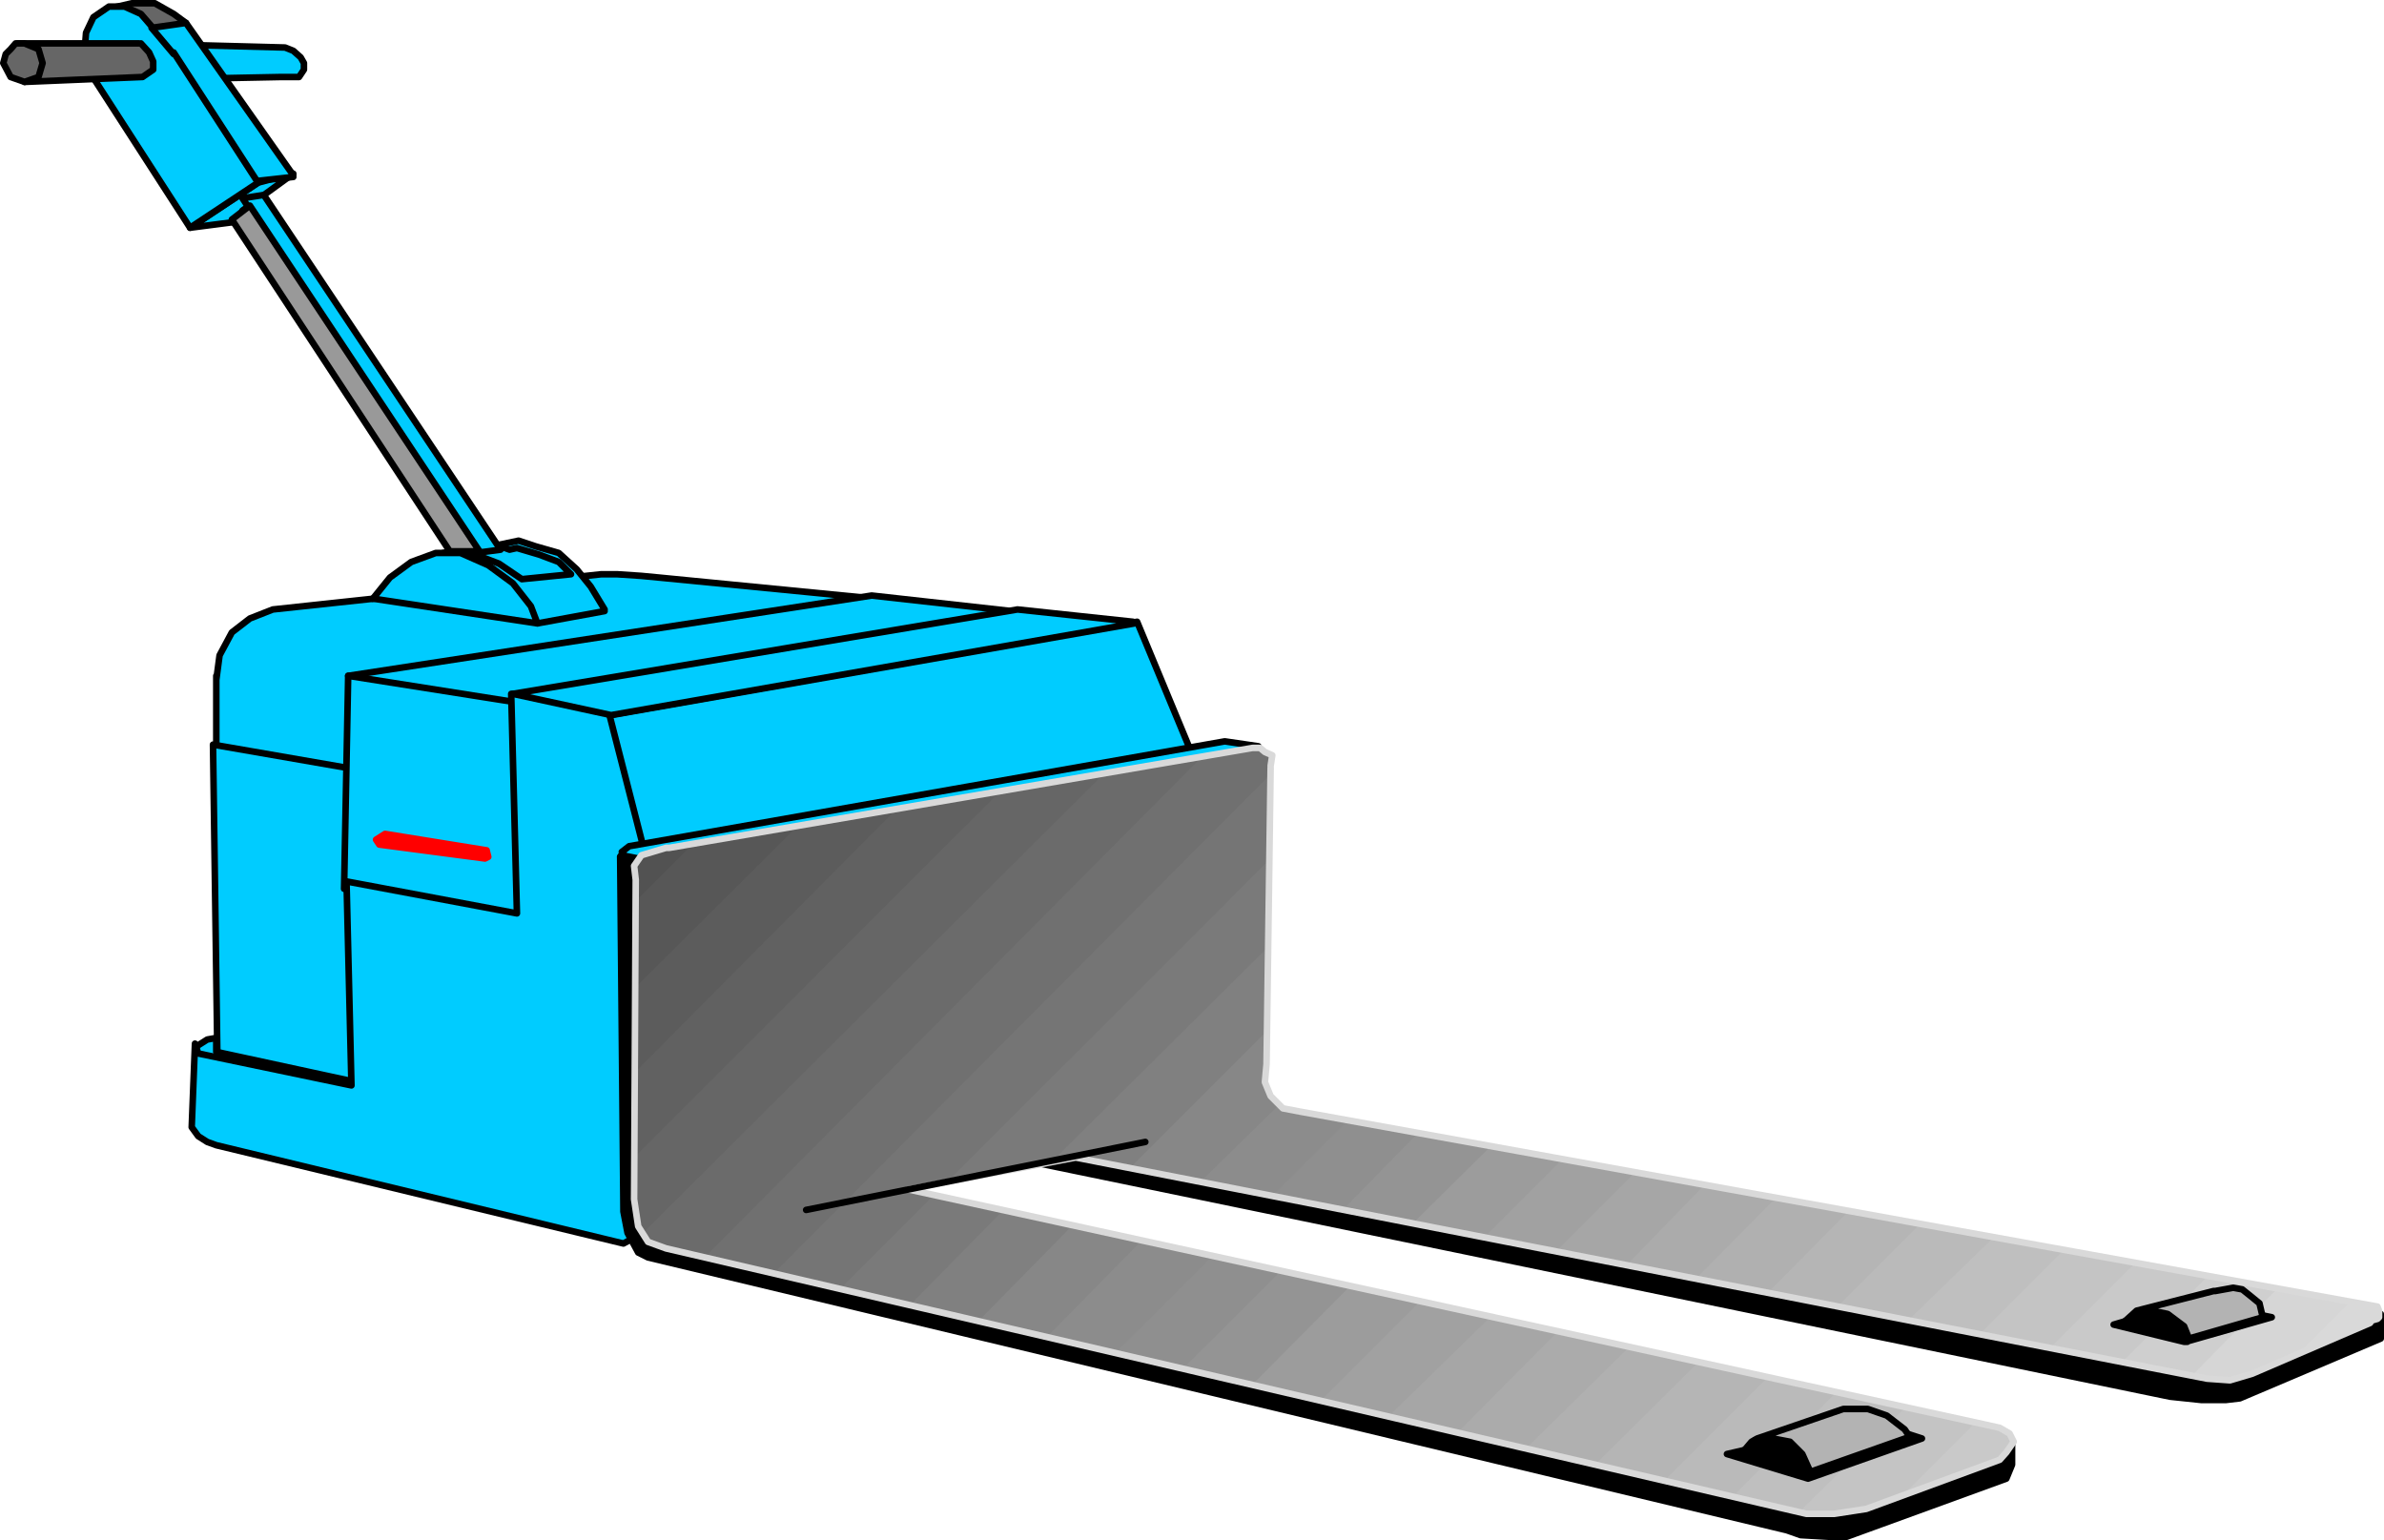 <?xml version="1.0" encoding="UTF-8" standalone="no"?>
<svg
   version="1.0"
   width="124.422mm"
   height="80.379mm"
   id="svg99"
   sodipodi:docname="Palette Truck 2.wmf"
   xmlns:inkscape="http://www.inkscape.org/namespaces/inkscape"
   xmlns:sodipodi="http://sodipodi.sourceforge.net/DTD/sodipodi-0.dtd"
   xmlns="http://www.w3.org/2000/svg"
   xmlns:svg="http://www.w3.org/2000/svg">
  <sodipodi:namedview
     id="namedview99"
     pagecolor="#ffffff"
     bordercolor="#000000"
     borderopacity="0.25"
     inkscape:showpageshadow="2"
     inkscape:pageopacity="0.0"
     inkscape:pagecheckerboard="0"
     inkscape:deskcolor="#d1d1d1"
     inkscape:document-units="mm" />
  <defs
     id="defs1">
    <pattern
       id="WMFhbasepattern"
       patternUnits="userSpaceOnUse"
       width="6"
       height="6"
       x="0"
       y="0" />
  </defs>
  <path
     style="fill:#00ccff;fill-opacity:1;fill-rule:evenodd;stroke:none"
     d="m 37.814,8.888 18.422,0.485 1.616,0.646 1.454,1.293 0.646,1.131 v 1.293 l -0.97,1.454 h -3.555 l -16.322,0.323 -1.293,-6.141 v 0 z"
     id="path1" />
  <path
     style="fill:none;stroke:#000000;stroke-width:1.293px;stroke-linecap:round;stroke-linejoin:round;stroke-miterlimit:4;stroke-dasharray:none;stroke-opacity:1"
     d="m 37.814,8.888 18.422,0.485 1.616,0.646 1.454,1.293 0.646,1.131 v 1.293 l -0.97,1.454 h -3.555 l -16.322,0.323 -1.293,-6.141 v 0"
     id="path2" />
  <path
     style="fill:#666666;fill-opacity:1;fill-rule:evenodd;stroke:none"
     d="M 34.744,7.272 29.088,16.967 21.816,1.616 26.018,0.646 h 4.525 l 3.717,2.101 2.424,1.778 -1.939,3.07 v 0 z"
     id="path3" />
  <path
     style="fill:none;stroke:#000000;stroke-width:1.293px;stroke-linecap:round;stroke-linejoin:round;stroke-miterlimit:4;stroke-dasharray:none;stroke-opacity:1"
     d="M 34.744,7.272 29.088,16.967 21.816,1.616 26.018,0.646 h 4.525 l 3.717,2.101 2.424,1.778 -1.939,3.07 v 0"
     id="path4" />
  <path
     style="fill:#00ccff;fill-opacity:1;fill-rule:evenodd;stroke:none"
     d="m 57.53,34.258 -6.626,1.778 -13.413,8.888 10.019,-1.293 0.323,-2.101 10.019,-7.272 v 0 z"
     id="path5" />
  <path
     style="fill:none;stroke:#000000;stroke-width:1.293px;stroke-linecap:round;stroke-linejoin:round;stroke-miterlimit:4;stroke-dasharray:none;stroke-opacity:1"
     d="m 57.53,34.258 -6.626,1.778 -13.413,8.888 10.019,-1.293 0.323,-2.101 10.019,-7.272 v 0"
     id="path6" />
  <path
     style="fill:#00ccff;fill-opacity:1;fill-rule:evenodd;stroke:none"
     d="m 48.803,161.432 16.322,4.201 63.186,-22.623 44.602,-24.885 -42.986,-4.201 -3.394,-0.323 -4.848,-0.323 h -3.07 l -64.802,6.949 -4.525,1.778 -3.555,2.747 -2.424,4.525 -0.646,4.848 v -0.808 24.239 l 6.626,4.201 v 0 z"
     id="path7" />
  <path
     style="fill:none;stroke:#000000;stroke-width:1.293px;stroke-linecap:round;stroke-linejoin:round;stroke-miterlimit:4;stroke-dasharray:none;stroke-opacity:1"
     d="m 48.803,161.432 16.322,4.201 63.186,-22.623 44.602,-24.885 -42.986,-4.201 -3.394,-0.323 -4.848,-0.323 h -3.07 l -64.802,6.949 -4.525,1.778 -3.555,2.747 -2.424,4.525 -0.646,4.848 v -0.808 24.239 l 6.626,4.201 v 0"
     id="path8" />
  <path
     style="fill:#00ccff;fill-opacity:1;fill-rule:evenodd;stroke:none"
     d="m 42.986,215.889 -0.97,-69.001 40.077,6.949 -2.101,67.546 -36.683,-5.171 v 0 z"
     id="path9" />
  <path
     style="fill:none;stroke:#000000;stroke-width:1.293px;stroke-linecap:round;stroke-linejoin:round;stroke-miterlimit:4;stroke-dasharray:none;stroke-opacity:1"
     d="m 42.986,215.889 -0.97,-69.001 40.077,6.949 -2.101,67.546 -36.683,-5.171 v 0"
     id="path10" />
  <path
     style="fill:#00ccff;fill-opacity:1;fill-rule:evenodd;stroke:none"
     d="m 70.296,213.465 -27.634,-5.979 v -2.747 l -1.778,0.323 -1.778,1.131 -0.646,0.646 1.778,4.201 30.058,7.272 z"
     id="path11" />
  <path
     style="fill:none;stroke:#000000;stroke-width:1.293px;stroke-linecap:round;stroke-linejoin:round;stroke-miterlimit:4;stroke-dasharray:none;stroke-opacity:1"
     d="m 70.296,213.465 -27.634,-5.979 v -2.747 l -1.778,0.323 -1.778,1.131 -0.646,0.646 1.778,4.201 30.058,7.272 v -4.848 0"
     id="path12" />
  <path
     style="fill:#00ccff;fill-opacity:1;fill-rule:evenodd;stroke:none"
     d="m 102.293,141.394 -33.613,-8.08 103.262,-15.836 27.634,3.07 -97.283,21.169 v 0 z"
     id="path13" />
  <path
     style="fill:none;stroke:#000000;stroke-width:1.293px;stroke-linecap:round;stroke-linejoin:round;stroke-miterlimit:4;stroke-dasharray:none;stroke-opacity:1"
     d="m 102.293,141.394 -33.613,-8.08 103.262,-15.836 27.634,3.07 -97.283,21.169 v 0"
     id="path14" />
  <path
     style="fill:#00ccff;fill-opacity:1;fill-rule:evenodd;stroke:none"
     d="m 67.872,175.329 0.808,-42.014 32.805,5.171 12.282,41.045 -10.827,12.443 -34.582,-16.644 v 0 z"
     id="path15" />
  <path
     style="fill:none;stroke:#000000;stroke-width:1.293px;stroke-linecap:round;stroke-linejoin:round;stroke-miterlimit:4;stroke-dasharray:none;stroke-opacity:1"
     d="m 67.872,175.329 0.808,-42.014 32.805,5.171 12.282,41.045 -10.827,12.443 -34.582,-16.644 v 0"
     id="path16" />
  <path
     style="fill:#00ccff;fill-opacity:1;fill-rule:evenodd;stroke:none"
     d="m 100.838,136.87 1.131,43.307 -33.613,-6.302 0.97,40.237 -30.219,-6.302 -0.646,-1.939 -0.646,16.483 1.293,1.778 1.778,1.131 1.778,0.646 80.315,19.391 1.778,-0.97 3.555,-2.909 18.261,-69.97 -11.474,-34.258 -33.936,-0.323 v 0 z"
     id="path17" />
  <path
     style="fill:none;stroke:#000000;stroke-width:1.293px;stroke-linecap:round;stroke-linejoin:round;stroke-miterlimit:4;stroke-dasharray:none;stroke-opacity:1"
     d="m 100.838,136.87 1.131,43.307 -33.613,-6.302 0.97,40.237 -30.219,-6.302 -0.646,-1.939 -0.646,16.483 1.293,1.778 1.778,1.131 1.778,0.646 80.315,19.391 1.778,-0.97 3.555,-2.909 18.261,-69.97 -11.474,-34.258 -33.936,-0.323 v 0"
     id="path18" />
  <path
     style="fill:#00ccff;fill-opacity:1;fill-rule:evenodd;stroke:none"
     d="m 238.521,156.907 -14.221,-34.258 -104.07,18.422 8.08,31.511 z"
     id="path19" />
  <path
     style="fill:none;stroke:#000000;stroke-width:1.293px;stroke-linecap:round;stroke-linejoin:round;stroke-miterlimit:4;stroke-dasharray:none;stroke-opacity:1"
     d="m 238.521,156.907 -14.221,-34.258 -104.07,18.422 8.08,31.511 110.211,-15.675 v 0"
     id="path20" />
  <path
     style="fill:#00ccff;fill-opacity:1;fill-rule:evenodd;stroke:none"
     d="m 122.654,168.057 1.454,-1.131 117.483,-20.684 6.626,0.97 -11.15,7.272 -106.009,18.745 -8.726,-4.201 0.646,-0.97 v 0 z"
     id="path21" />
  <path
     style="fill:none;stroke:#000000;stroke-width:1.293px;stroke-linecap:round;stroke-linejoin:round;stroke-miterlimit:4;stroke-dasharray:none;stroke-opacity:1"
     d="m 122.654,168.057 1.454,-1.131 117.483,-20.684 6.626,0.97 -11.15,7.272 -106.009,18.745 -8.726,-4.201 0.646,-0.97 v 0"
     id="path22" />
  <path
     style="fill:#000000;fill-opacity:1;fill-rule:evenodd;stroke:none"
     d="m 469.609,259.196 v 4.848 l -27.795,11.796 -2.747,0.323 h -4.848 l -6.141,-0.646 -225.593,-46.539 -31.674,1.778 -2.424,7.918 228.502,45.731 v 4.525 l -1.131,2.747 -31.512,11.473 h -3.394 l -5.656,-0.323 -2.747,-0.97 -224.624,-53.811 -1.939,-0.97 -2.101,-3.878 -0.808,-4.201 -0.646,-69.97 0.323,-0.323 3.232,0.646 2.424,0.485 83.062,39.429 59.307,22.946 194.728,26.663 z"
     id="path23" />
  <path
     style="fill:none;stroke:#000000;stroke-width:1.293px;stroke-linecap:round;stroke-linejoin:round;stroke-miterlimit:4;stroke-dasharray:none;stroke-opacity:1"
     d="m 469.609,259.196 v 4.848 l -27.795,11.796 -2.747,0.323 h -4.848 l -6.141,-0.646 -225.593,-46.539 -31.674,1.778 -2.424,7.918 228.502,45.731 v 4.525 l -1.131,2.747 -31.512,11.473 h -3.394 l -5.656,-0.323 -2.747,-0.97 -224.624,-53.811 -1.939,-0.97 -2.101,-3.878 -0.808,-4.201 -0.646,-69.97 0.323,-0.323 3.232,0.646 2.424,0.485 83.062,39.429 59.307,22.946 194.728,26.663 4.202,0.323 v 0"
     id="path24" />
  <path
     style="fill:#525252;fill-opacity:1;fill-rule:evenodd;stroke:none"
     d="m 156.59,163.21 -24.563,4.04 h -0.646 l -4.848,1.454 -1.454,2.101 0.323,2.747 -0.323,21.492 31.997,-31.834 v 0 z"
     id="path25" />
  <path
     style="fill:#575757;fill-opacity:1;fill-rule:evenodd;stroke:none"
     d="m 136.552,166.603 40.238,-6.949 -51.712,52.033 v -33.611 z"
     id="path26" />
  <path
     style="fill:#5c5c5c;fill-opacity:1;fill-rule:evenodd;stroke:none"
     d="m 156.59,163.21 40.562,-6.949 -72.074,72.071 v -33.288 l 31.997,-31.834 v 0 z"
     id="path27" />
  <path
     style="fill:#616161;fill-opacity:1;fill-rule:evenodd;stroke:none"
     d="m 176.79,159.331 40.885,-6.625 -90.819,90.492 -0.97,-1.293 -0.808,-5.333 v -24.885 l 51.712,-52.033 v 0 z"
     id="path28" />
  <path
     style="fill:#666666;fill-opacity:1;fill-rule:evenodd;stroke:none"
     d="m 197.152,156.261 40.238,-7.272 -98.737,99.38 -7.272,-2.101 -3.555,-1.293 -1.939,-3.07 -0.808,-5.333 v -8.241 z"
     id="path29" />
  <path
     style="fill:#6b6b6b;fill-opacity:1;fill-rule:evenodd;stroke:none"
     d="m 250.641,151.09 0.323,-2.101 -1.454,-0.646 -0.97,-0.808 h -1.454 l -29.411,5.171 -90.819,90.492 0.97,1.778 3.555,1.293 20.846,5.333 98.414,-98.895 v -1.293 0 z"
     id="path30" />
  <path
     style="fill:#707070;fill-opacity:1;fill-rule:evenodd;stroke:none"
     d="m 250.641,151.09 0.323,-2.101 -1.454,-0.646 -0.97,-0.808 h -1.454 l -9.696,1.454 -98.737,99.38 26.987,5.979 18.746,-18.745 -5.171,-0.97 7.595,-1.454 63.347,-63.345 0.485,-18.422 v 0 z"
     id="path31" />
  <path
     style="fill:#757575;fill-opacity:1;fill-rule:evenodd;stroke:none"
     d="m 179.214,257.419 -26.987,-5.817 98.414,-98.895 -0.485,34.096 -42.501,42.176 -28.442,5.656 18.746,4.04 -18.746,19.068 v 0 z"
     id="path32" />
  <path
     style="fill:#7a7a7a;fill-opacity:1;fill-rule:evenodd;stroke:none"
     d="m 192.304,260.974 -26.664,-6.625 18.746,-18.745 26.987,6.302 -18.746,19.068 v 0 z"
     id="path33" />
  <path
     style="fill:#7a7a7a;fill-opacity:1;fill-rule:evenodd;stroke:none"
     d="m 186.809,233.18 25.371,-4.848 10.666,2.101 26.987,-26.986 0.323,-33.611 z"
     id="path34" />
  <path
     style="fill:#808080;fill-opacity:1;fill-rule:evenodd;stroke:none"
     d="m 206.201,263.721 -26.987,-5.979 18.746,-19.068 27.31,5.979 -19.069,19.391 v 0 z"
     id="path35" />
  <path
     style="fill:#808080;fill-opacity:1;fill-rule:evenodd;stroke:none"
     d="m 207.656,228.978 4.525,-0.646 24.563,4.848 15.514,-15.19 -1.616,-1.778 -1.131,-2.747 0.323,-3.555 0.323,-23.108 z"
     id="path36" />
  <path
     style="fill:#878787;fill-opacity:1;fill-rule:evenodd;stroke:none"
     d="m 219.776,266.791 -27.149,-5.817 18.746,-19.068 27.795,5.817 -19.392,19.391 v 0 z"
     id="path37" />
  <path
     style="fill:#878787;fill-opacity:1;fill-rule:evenodd;stroke:none"
     d="m 250.641,235.927 -27.795,-5.494 26.987,-26.986 v 6.464 l -0.323,3.555 1.131,2.747 2.424,2.424 3.394,0.646 9.373,1.778 -14.867,14.867 v 0 z"
     id="path38" />
  <path
     style="fill:#8c8c8c;fill-opacity:1;fill-rule:evenodd;stroke:none"
     d="m 233.189,269.861 -26.987,-5.817 19.069,-19.391 27.31,6.141 -19.392,19.391 v 0 z"
     id="path39" />
  <path
     style="fill:#8c8c8c;fill-opacity:1;fill-rule:evenodd;stroke:none"
     d="m 264.377,238.351 -27.634,-5.171 15.514,-15.19 0.808,0.646 3.394,0.646 23.27,4.201 -14.867,15.19 v 0 z"
     id="path40" />
  <path
     style="fill:#8f8f8f;fill-opacity:1;fill-rule:evenodd;stroke:none"
     d="m 246.763,273.417 -26.987,-6.302 19.392,-19.391 27.31,5.817 z"
     id="path41" />
  <path
     style="fill:#8f8f8f;fill-opacity:1;fill-rule:evenodd;stroke:none"
     d="m 278.598,241.421 -27.634,-5.494 14.867,-14.867 28.118,5.171 z"
     id="path42" />
  <path
     style="fill:#949494;fill-opacity:1;fill-rule:evenodd;stroke:none"
     d="m 260.337,276.487 -27.149,-6.302 19.392,-19.391 27.472,5.979 z"
     id="path43" />
  <path
     style="fill:#949494;fill-opacity:1;fill-rule:evenodd;stroke:none"
     d="m 292.496,243.845 -27.634,-5.171 14.867,-15.19 28.442,5.171 -15.675,15.675 v 0 z"
     id="path44" />
  <path
     style="fill:#9c9c9c;fill-opacity:1;fill-rule:evenodd;stroke:none"
     d="m 273.75,279.557 -26.987,-6.141 19.715,-19.876 27.472,6.302 z"
     id="path45" />
  <path
     style="fill:#9c9c9c;fill-opacity:1;fill-rule:evenodd;stroke:none"
     d="m 306.393,246.754 -27.795,-5.333 15.352,-15.19 28.442,5.171 -15.675,15.675 v 0 z"
     id="path46" />
  <path
     style="fill:#a1a1a1;fill-opacity:1;fill-rule:evenodd;stroke:none"
     d="m 287.324,282.789 -26.987,-6.302 19.715,-19.714 27.31,5.817 z"
     id="path47" />
  <path
     style="fill:#a1a1a1;fill-opacity:1;fill-rule:evenodd;stroke:none"
     d="m 320.614,249.501 -28.118,-5.171 15.675,-15.675 27.957,5.171 -15.514,15.998 v 0 z"
     id="path48" />
  <path
     style="fill:#a6a6a6;fill-opacity:1;fill-rule:evenodd;stroke:none"
     d="m 300.899,285.859 -27.149,-6.302 20.2,-19.714 27.31,5.979 z"
     id="path49" />
  <path
     style="fill:#a6a6a6;fill-opacity:1;fill-rule:evenodd;stroke:none"
     d="m 334.027,252.248 -27.31,-5.171 15.675,-15.675 27.957,4.848 -15.837,15.998 v 0 z"
     id="path50" />
  <path
     style="fill:#ababab;fill-opacity:1;fill-rule:evenodd;stroke:none"
     d="m 314.635,288.93 -27.31,-6.141 20.038,-20.199 27.472,6.302 z"
     id="path51" />
  <path
     style="fill:#ababab;fill-opacity:1;fill-rule:evenodd;stroke:none"
     d="m 348.248,254.995 -27.634,-5.171 15.514,-15.998 28.442,5.171 -15.837,15.998 v 0 z"
     id="path52" />
  <path
     style="fill:#b0b0b0;fill-opacity:1;fill-rule:evenodd;stroke:none"
     d="m 327.886,292.161 -26.987,-6.302 20.362,-20.038 27.472,5.817 -20.523,20.522 v 0 z"
     id="path53" />
  <path
     style="fill:#b0b0b0;fill-opacity:1;fill-rule:evenodd;stroke:none"
     d="m 362.468,257.742 -27.957,-5.494 15.837,-15.998 28.442,5.171 z"
     id="path54" />
  <path
     style="fill:#b5b5b5;fill-opacity:1;fill-rule:evenodd;stroke:none"
     d="m 341.299,295.232 -26.664,-6.302 20.2,-20.038 27.31,5.817 -20.362,20.522 v 0 z"
     id="path55" />
  <path
     style="fill:#b5b5b5;fill-opacity:1;fill-rule:evenodd;stroke:none"
     d="m 376.366,260.489 -27.634,-5.494 15.837,-15.998 28.442,5.333 z"
     id="path56" />
  <path
     style="fill:#bababa;fill-opacity:1;fill-rule:evenodd;stroke:none"
     d="m 354.873,298.302 -26.664,-6.141 20.523,-20.522 27.31,5.817 z"
     id="path57" />
  <path
     style="fill:#bababa;fill-opacity:1;fill-rule:evenodd;stroke:none"
     d="m 390.264,262.913 -27.795,-5.171 16.322,-16.321 28.118,5.333 -16.645,16.644 v 0 z"
     id="path58" />
  <path
     style="fill:#bfbfbf;fill-opacity:1;fill-rule:evenodd;stroke:none"
     d="m 341.299,295.232 15.029,3.393 h 5.494 l 6.302,-0.97 7.272,-2.747 14.221,-14.22 -27.472,-5.979 -20.362,20.522 v 0 z"
     id="path59" />
  <path
     style="fill:#bfbfbf;fill-opacity:1;fill-rule:evenodd;stroke:none"
     d="m 404.161,266.145 -27.795,-5.656 16.645,-16.159 28.118,4.848 z"
     id="path60" />
  <path
     style="fill:#c4c4c4;fill-opacity:1;fill-rule:evenodd;stroke:none"
     d="m 354.873,298.302 1.454,0.323 h 5.494 l 6.302,-0.97 26.341,-9.696 1.293,-1.454 1.454,-2.101 -0.808,-1.616 -1.939,-1.131 -2.909,-0.646 -15.514,-3.555 z"
     id="path61" />
  <path
     style="fill:#c4c4c4;fill-opacity:1;fill-rule:evenodd;stroke:none"
     d="m 418.382,268.569 -28.118,-5.171 16.645,-16.644 28.442,5.171 -16.968,16.967 v 0 z"
     id="path62" />
  <path
     style="fill:#c9c9c9;fill-opacity:1;fill-rule:evenodd;stroke:none"
     d="m 374.912,294.909 19.554,-6.949 1.293,-1.454 1.454,-2.101 -0.808,-1.616 -1.939,-1.131 -2.909,-0.646 -1.939,-0.323 -14.221,14.22 v 0 z"
     id="path63" />
  <path
     style="fill:#c9c9c9;fill-opacity:1;fill-rule:evenodd;stroke:none"
     d="m 432.118,271.316 -27.957,-5.171 16.968,-16.967 27.957,5.171 -16.968,17.291 v 0 z"
     id="path64" />
  <path
     style="fill:#cfcfcf;fill-opacity:1;fill-rule:evenodd;stroke:none"
     d="m 418.382,268.569 16.968,3.393 4.525,0.323 4.363,-1.293 9.05,-3.878 10.019,-10.019 -27.957,-5.171 -16.968,16.967 v 0 z"
     id="path65" />
  <path
     style="fill:#d6d6d6;fill-opacity:1;fill-rule:evenodd;stroke:none"
     d="m 432.118,271.316 3.232,0.646 4.525,0.323 4.363,-1.293 23.27,-10.019 0.323,-0.485 1.131,-0.323 0.323,-0.323 v -1.293 l -0.323,-0.808 -19.877,-3.393 -16.968,17.291 v 0 z"
     id="path66" />
  <path
     style="fill:#d9d9d9;fill-opacity:1;fill-rule:evenodd;stroke:none"
     d="m 452.964,266.791 14.544,-5.817 0.323,-0.485 1.131,-0.323 0.323,-0.323 v -1.293 l -0.323,-0.808 -5.656,-0.646 -10.019,10.019 v 0 z"
     id="path67" />
  <path
     style="fill:none;stroke:#d9d9d9;stroke-width:1.293px;stroke-linecap:round;stroke-linejoin:round;stroke-miterlimit:4;stroke-dasharray:none;stroke-opacity:1"
     d="m 250.641,151.09 0.323,-2.101 -1.454,-0.646 -0.97,-0.808 h -1.454 l -115.059,19.714 h -0.646 l -4.848,1.454 -1.454,2.101 0.323,2.747 -0.323,63.022 0.808,5.333 1.939,3.07 3.555,1.293 224.947,52.356 h 5.494 l 6.302,-0.97 26.341,-9.696 1.293,-1.454 1.454,-2.101 -0.808,-1.616 -1.939,-1.131 -2.909,-0.646 -212.342,-46.377 32.966,-6.302 223.169,43.63 4.525,0.323 4.363,-1.293 23.27,-10.019 0.323,-0.485 1.131,-0.323 0.323,-0.323 v -1.293 l -0.323,-0.808 -212.504,-38.459 -3.394,-0.646 -2.424,-2.424 -1.131,-2.747 0.323,-3.555 0.808,-58.497"
     id="path68" />
  <path
     style="fill:none;stroke:#000000;stroke-width:1.293px;stroke-linecap:round;stroke-linejoin:round;stroke-miterlimit:4;stroke-dasharray:none;stroke-opacity:1"
     d="m 225.917,225.262 -66.902,13.412"
     id="path69" />
  <path
     style="fill:#00ccff;fill-opacity:1;fill-rule:evenodd;stroke:none"
     d="m 223.493,122.65 -22.786,-2.424 -99.545,16.644 19.392,4.201 103.262,-18.099 v 0 z"
     id="path70" />
  <path
     style="fill:none;stroke:#000000;stroke-width:1.293px;stroke-linecap:round;stroke-linejoin:round;stroke-miterlimit:4;stroke-dasharray:none;stroke-opacity:1"
     d="m 223.493,122.65 -22.786,-2.424 -99.545,16.644 19.392,4.201 103.262,-18.099 v 0"
     id="path71" />
  <path
     style="fill:#ff0000;fill-opacity:1;fill-rule:evenodd;stroke:none"
     d="m 95.99,167.734 -20.038,-3.232 -1.778,1.131 0.646,0.97 20.846,2.747 0.646,-0.323 z"
     id="path72" />
  <path
     style="fill:none;stroke:#ff0000;stroke-width:1.293px;stroke-linecap:round;stroke-linejoin:round;stroke-miterlimit:4;stroke-dasharray:none;stroke-opacity:1"
     d="m 95.99,167.734 -20.038,-3.232 -1.778,1.131 0.646,0.97 20.846,2.747 0.646,-0.323 -0.323,-1.293 v 0"
     id="path73" />
  <path
     style="fill:#00ccff;fill-opacity:1;fill-rule:evenodd;stroke:none"
     d="m 119.261,120.226 -2.747,-4.525 -2.747,-3.393 -3.555,-3.232 -4.525,-1.293 -3.394,-1.131 -11.474,2.424 15.19,13.897 13.251,-2.424 v 0 z"
     id="path74" />
  <path
     style="fill:none;stroke:#000000;stroke-width:1.293px;stroke-linecap:round;stroke-linejoin:round;stroke-miterlimit:4;stroke-dasharray:none;stroke-opacity:1"
     d="m 119.261,120.226 -2.747,-4.525 -2.747,-3.393 -3.555,-3.232 -4.525,-1.293 -3.394,-1.131 -11.474,2.424 15.19,13.897 13.251,-2.424 v 0"
     id="path75" />
  <path
     style="fill:#00ccff;fill-opacity:1;fill-rule:evenodd;stroke:none"
     d="m 97.445,107.298 3.07,1.131 1.454,-0.323 4.363,1.293 3.878,1.454 2.424,2.424 -9.696,0.97 -4.525,-3.07 -5.494,-2.101 h -5.494 z"
     id="path76" />
  <path
     style="fill:none;stroke:#000000;stroke-width:1.293px;stroke-linecap:round;stroke-linejoin:round;stroke-miterlimit:4;stroke-dasharray:none;stroke-opacity:1"
     d="m 97.445,107.298 3.07,1.131 1.454,-0.323 4.363,1.293 3.878,1.454 2.424,2.424 -9.696,0.97 -4.525,-3.07 -5.494,-2.101 h -5.494 l 10.019,-1.778 v 0"
     id="path77" />
  <path
     style="fill:#00ccff;fill-opacity:1;fill-rule:evenodd;stroke:none"
     d="m 73.528,118.125 3.394,-4.201 4.202,-3.07 4.848,-1.778 h 4.848 l 5.494,2.424 4.848,3.555 3.555,4.525 1.293,3.393 -32.158,-4.848 v 0 z"
     id="path78" />
  <path
     style="fill:none;stroke:#000000;stroke-width:1.293px;stroke-linecap:round;stroke-linejoin:round;stroke-miterlimit:4;stroke-dasharray:none;stroke-opacity:1"
     d="m 73.528,118.125 3.394,-4.201 4.202,-3.07 4.848,-1.778 h 4.848 l 5.494,2.424 4.848,3.555 3.555,4.525 1.293,3.393 -32.158,-4.848 v 0"
     id="path79" />
  <path
     style="fill:#00ccff;fill-opacity:1;fill-rule:evenodd;stroke:none"
     d="M 98.737,108.429 52.035,38.459 47.834,39.106 93.889,109.076 Z"
     id="path80" />
  <path
     style="fill:none;stroke:#000000;stroke-width:1.293px;stroke-linecap:round;stroke-linejoin:round;stroke-miterlimit:4;stroke-dasharray:none;stroke-opacity:1"
     d="m 98.737,108.429 -46.702,-69.97 -4.202,0.646 46.056,69.97 4.848,-0.646 v 0"
     id="path81" />
  <path
     style="fill:#999999;fill-opacity:1;fill-rule:evenodd;stroke:none"
     d="M 93.566,108.753 H 88.718 l -42.986,-65.445 3.555,-2.747 45.733,68.839 -1.131,-0.323 v 0 z"
     id="path82" />
  <path
     style="fill:none;stroke:#000000;stroke-width:1.293px;stroke-linecap:round;stroke-linejoin:round;stroke-miterlimit:4;stroke-dasharray:none;stroke-opacity:1"
     d="M 93.566,108.753 H 88.718 l -42.986,-65.445 3.555,-2.747 45.733,68.839 -1.131,-0.323 v 0"
     id="path83" />
  <path
     style="fill:#00ccff;fill-opacity:1;fill-rule:evenodd;stroke:none"
     d="M 57.853,34.581 36.683,4.525 29.896,5.494 50.581,35.712 57.853,34.904 v 0 z"
     id="path84" />
  <path
     style="fill:none;stroke:#000000;stroke-width:1.293px;stroke-linecap:round;stroke-linejoin:round;stroke-miterlimit:4;stroke-dasharray:none;stroke-opacity:1"
     d="M 57.853,34.581 36.683,4.525 29.896,5.494 50.581,35.712 57.853,34.904 v 0"
     id="path85" />
  <path
     style="fill:#00ccff;fill-opacity:1;fill-rule:evenodd;stroke:none"
     d="M 34.259,10.342 50.904,36.035 37.491,44.923 18.099,14.867 l -1.454,-4.201 0.323,-4.201 1.454,-3.07 3.07,-2.101 h 3.07 l 3.232,1.454 2.101,2.424 V 5.494 l 4.363,5.171 v 0 z"
     id="path86" />
  <path
     style="fill:none;stroke:#000000;stroke-width:1.293px;stroke-linecap:round;stroke-linejoin:round;stroke-miterlimit:4;stroke-dasharray:none;stroke-opacity:1"
     d="M 34.259,10.342 50.904,36.035 37.491,44.923 18.099,14.867 l -1.454,-4.201 0.323,-4.201 1.454,-3.07 3.07,-2.101 h 3.07 l 3.232,1.454 2.101,2.424 V 5.494 l 4.363,5.171 v 0"
     id="path87" />
  <path
     style="fill:#666666;fill-opacity:1;fill-rule:evenodd;stroke:none"
     d="M 27.472,8.564 H 3.555 l 1.293,7.595 23.27,-0.97 2.101,-1.454 V 12.12 L 29.411,10.342 27.795,8.564 v 0 z"
     id="path88" />
  <path
     style="fill:none;stroke:#000000;stroke-width:1.293px;stroke-linecap:round;stroke-linejoin:round;stroke-miterlimit:4;stroke-dasharray:none;stroke-opacity:1"
     d="M 27.472,8.564 H 3.555 l 1.293,7.595 23.27,-0.97 2.101,-1.454 V 12.12 L 29.411,10.342 27.795,8.564 v 0"
     id="path89" />
  <path
     style="fill:#666666;fill-opacity:1;fill-rule:evenodd;stroke:none"
     d="M 0.646,12.443 1.131,10.665 2.101,9.696 3.07,8.564 H 4.848 l 2.747,1.131 0.808,2.747 -0.808,2.747 -2.747,0.97 -2.747,-0.97 z"
     id="path90" />
  <path
     style="fill:none;stroke:#000000;stroke-width:1.293px;stroke-linecap:round;stroke-linejoin:round;stroke-miterlimit:4;stroke-dasharray:none;stroke-opacity:1"
     d="M 0.646,12.443 1.131,10.665 2.101,9.696 3.07,8.564 H 4.848 l 2.747,1.131 0.808,2.747 -0.808,2.747 -2.747,0.97 -2.747,-0.97 -1.454,-2.747 v 0"
     id="path91" />
  <path
     style="fill:#000000;fill-opacity:1;fill-rule:evenodd;stroke:none"
     d="m 373.619,281.981 5.494,1.778 -22.462,7.918 -15.998,-4.848 4.202,-0.97 1.293,-1.778 1.778,-0.323 3.232,-0.97 h 4.04 l 15.352,-1.454 3.394,0.97 v 0 z"
     id="path92" />
  <path
     style="fill:none;stroke:#000000;stroke-width:1.293px;stroke-linecap:round;stroke-linejoin:round;stroke-miterlimit:4;stroke-dasharray:none;stroke-opacity:1"
     d="m 373.619,281.981 5.494,1.778 -22.462,7.918 -15.998,-4.848 4.202,-0.97 1.293,-1.778 1.778,-0.323 3.232,-0.97 h 4.04 l 15.352,-1.454 3.394,0.97 v 0"
     id="path93" />
  <path
     style="fill:#b3b3b3;fill-opacity:1;fill-rule:evenodd;stroke:none"
     d="m 363.6,277.941 -16.968,5.817 -1.131,0.646 -1.778,2.101 0.485,0.323 2.424,-2.424 3.07,-0.646 3.394,0.646 2.424,2.424 1.454,3.232 v 0.323 l 19.715,-6.949 -0.97,-1.454 -3.555,-2.747 -3.717,-1.293 h -4.525 z"
     id="path94" />
  <path
     style="fill:none;stroke:#000000;stroke-width:1.293px;stroke-linecap:round;stroke-linejoin:round;stroke-miterlimit:4;stroke-dasharray:none;stroke-opacity:1"
     d="m 363.6,277.941 -16.968,5.817 -1.131,0.646 -1.778,2.101 0.485,0.323 2.424,-2.424 3.07,-0.646 3.394,0.646 2.424,2.424 1.454,3.232 v 0.323 l 19.715,-6.949 -0.97,-1.454 -3.555,-2.747 -3.717,-1.293 h -4.525 -0.323 v 0"
     id="path95" />
  <path
     style="fill:#000000;fill-opacity:1;fill-rule:evenodd;stroke:none"
     d="m 431.148,264.69 16.968,-4.848 -8.726,-1.778 -10.666,-0.646 -6.626,1.454 -2.424,1.616 -2.747,0.808 13.898,3.393 h 0.646 v 0 z"
     id="path96" />
  <path
     style="fill:none;stroke:#000000;stroke-width:1.293px;stroke-linecap:round;stroke-linejoin:round;stroke-miterlimit:4;stroke-dasharray:none;stroke-opacity:1"
     d="m 431.148,264.69 16.968,-4.848 -8.726,-1.778 -10.666,-0.646 -6.626,1.454 -2.424,1.616 -2.747,0.808 13.898,3.393 h 0.646 v 0"
     id="path97" />
  <path
     style="fill:#b3b3b3;fill-opacity:1;fill-rule:evenodd;stroke:none"
     d="m 418.382,261.297 1.293,-1.131 1.778,-1.616 15.19,-3.878 h 0.323 l 3.555,-0.646 1.778,0.323 1.616,1.293 1.778,1.454 0.646,2.747 -14.544,4.201 -0.97,-2.424 -3.232,-2.424 -3.07,-0.646 -3.07,0.646 -2.747,2.424 z"
     id="path98" />
  <path
     style="fill:none;stroke:#000000;stroke-width:1.293px;stroke-linecap:round;stroke-linejoin:round;stroke-miterlimit:4;stroke-dasharray:none;stroke-opacity:1"
     d="m 418.382,261.297 1.293,-1.131 1.778,-1.616 15.19,-3.878 h 0.323 l 3.555,-0.646 1.778,0.323 1.616,1.293 1.778,1.454 0.646,2.747 -14.544,4.201 -0.97,-2.424 -3.232,-2.424 -3.07,-0.646 -3.07,0.646 -2.747,2.424 -0.323,-0.323 v 0"
     id="path99" />
</svg>
